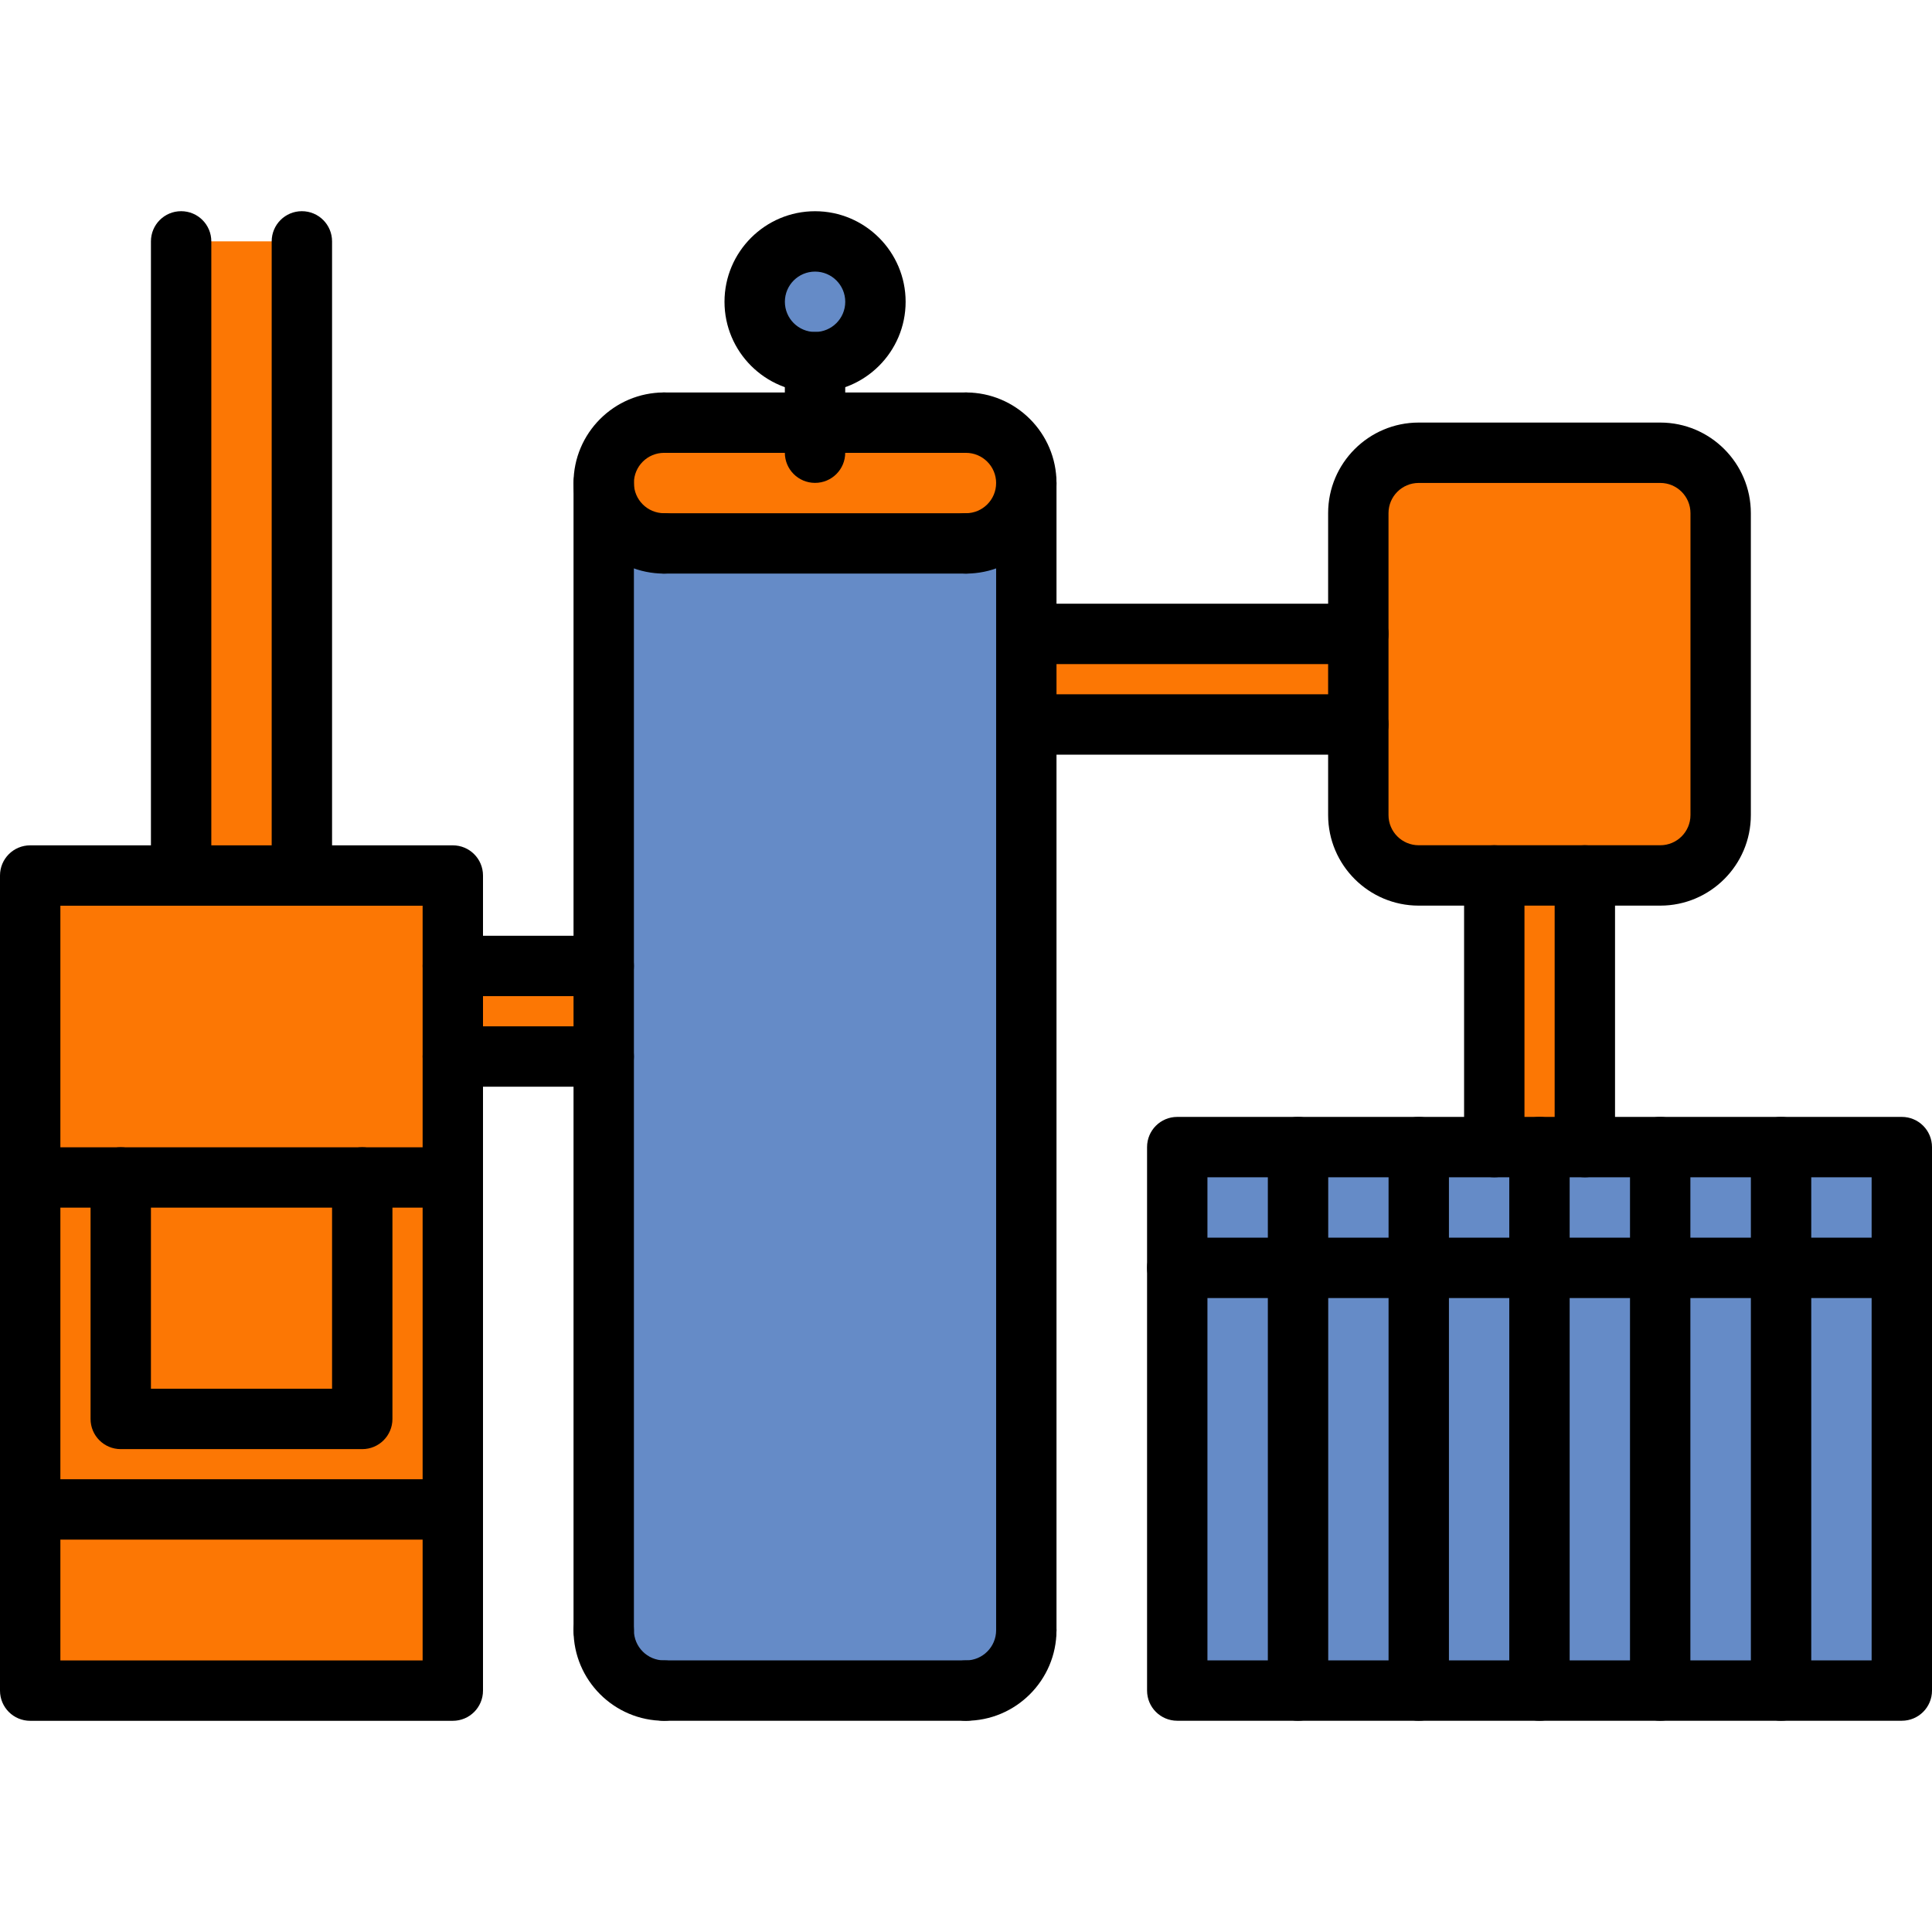 <?xml version="1.0" encoding="UTF-8"?> <svg xmlns="http://www.w3.org/2000/svg" id="icons" viewBox="0 0 64 64"><path d="m29 9.995c0 1.109-.9 2-2 2s-2-.891-2-2c0-1.101.9-2 2-2s2 .9 2 2z" fill="#e6e9ed" style="fill: rgb(101, 139, 199);"></path><path d="m6 7.995h4v21.01h-4z" fill="#ccd1d9" style="fill: rgb(252, 119, 4);"></path><g fill="#e6e9ed"><path d="m55 38.005v4h-4v-4h1.5z" fill="#e6e9ed" style="fill: rgb(101, 139, 199);"></path><path d="m47 42.005h4v14h-4z" fill="#e6e9ed" style="fill: rgb(101, 139, 199);"></path><path d="m39 38.005h4v4h-4z" fill="#e6e9ed" style="fill: rgb(101, 139, 199);"></path><path d="m39 42.005h4v14h-4z" fill="#e6e9ed" style="fill: rgb(101, 139, 199);"></path><path d="m55 42.005h4v14h-4z" fill="#e6e9ed" style="fill: rgb(101, 139, 199);"></path><path d="m59 38.005h4v4h-4z" fill="#e6e9ed" style="fill: rgb(101, 139, 199);"></path><path d="m59 42.005h4v14h-4z" fill="#e6e9ed" style="fill: rgb(101, 139, 199);"></path><path d="m43 42.005h4v14h-4z" fill="#e6e9ed" style="fill: rgb(101, 139, 199);"></path><path d="m43 38.005h4v4h-4z" fill="#e6e9ed" style="fill: rgb(101, 139, 199);"></path><path d="m51 42.005h4v14h-4z" fill="#e6e9ed" style="fill: rgb(101, 139, 199);"></path><path d="m55 38.005h4v4h-4z" fill="#e6e9ed" style="fill: rgb(101, 139, 199);"></path><path d="m51 38.005v4h-4v-4h2.5z" fill="#e6e9ed" style="fill: rgb(101, 139, 199);"></path></g><path d="m52.5 29.005v9h-1.5-1.5v-9z" fill="#ccd1d9" style="fill: rgb(252, 119, 4);"></path><path d="m57 16.995v10.01c0 1.1-.9 2-2 2h-2.5-3-2.5c-1.1 0-2-.9-2-2v-3-3-4.01c0-1.101.9-2 2-2h8c1.1 0 2 .9 2 2z" fill="#ed5565" style="fill: rgb(252, 119, 4);"></path><path d="m34 21.005h11v3h-11z" fill="#ccd1d9" style="fill: rgb(252, 119, 4);"></path><path d="m15 32.005h5v3h-5z" fill="#ccd1d9" style="fill: rgb(252, 119, 4);"></path><path d="m27 14.005h5c1.1 0 2 .89 2 2 0 1.1-.9 2-2 2h-10c-1.11 0-2-.9-2-2 0-1.11.89-2 2-2z" fill="#ccd1d9" style="fill: rgb(252, 119, 4);"></path><path d="m34 16.005v5 3 30c0 1.1-.9 2-2 2h-10c-1.11 0-2-.9-2-2v-19-3-16c0 1.1.89 2 2 2h10c1.1 0 2-.901 2-2z" fill="#e6e9ed" style="fill: rgb(101, 139, 199);"></path><path d="m15 39.005v11h-14v-11h3v8h8v-8z" fill="#545c66" style="fill: rgb(252, 119, 4);"></path><path d="m4 39.005h8v8h-8z" fill="#ed5565" style="fill: rgb(252, 119, 4);"></path><path d="m1 50.005h14v6h-14z" fill="#656d78" style="fill: rgb(252, 119, 4);"></path><path d="m15 35.005v4h-3-8-3v-10h5 4 5v3z" fill="#656d78" style="fill: rgb(252, 119, 4);"></path><path d="m15 57.004h-14c-.553 0-1-.447-1-1v-27.001c0-.553.447-1 1-1h14c.553 0 1 .447 1 1v27.001c0 .553-.447 1-1 1zm-13-2h12v-25.001h-12z" fill="#000000"></path><path d="m12 48.004h-8c-.553 0-1-.447-1-1v-8c0-.553.447-1 1-1s1 .447 1 1v7h6v-7c0-.553.447-1 1-1s1 .447 1 1v8c0 .553-.447 1-1 1z" fill="#000000"></path><path d="m15 40.005h-14c-.553 0-1-.447-1-1s.447-1 1-1h14c.553 0 1 .447 1 1s-.447 1-1 1z" fill="#000000"></path><path d="m15 51.002h-14c-.553 0-1-.447-1-1s.447-1 1-1h14c.553 0 1 .447 1 1s-.447 1-1 1z" fill="#000000"></path><path d="m21.999 19.001c-1.654 0-3-1.346-3-3s1.346-3 3-3c.553 0 1 .447 1 1s-.447 1-1 1c-.552 0-1 .448-1 1s.448 1 1 1c.553 0 1 .447 1 1s-.447 1-1 1z" fill="#000000"></path><path d="m31.998 19.001c-.553 0-1-.447-1-1s.447-1 1-1c.552 0 1-.448 1-1s-.448-1-1-1c-.553 0-1-.447-1-1s.447-1 1-1c1.654 0 3 1.346 3 3s-1.346 3-3 3z" fill="#000000"></path><path d="m31.998 19.001h-9.999c-.553 0-1-.447-1-1s.447-1 1-1h9.999c.553 0 1 .447 1 1s-.447 1-1 1z" fill="#000000"></path><path d="m21.999 57.003c-1.654 0-3-1.346-3-3 0-.553.447-1 1-1s1 .447 1 1c0 .552.448 1 1 1 .553 0 1 .447 1 1s-.447 1-1 1z" fill="#000000"></path><path d="m31.998 57.003c-.553 0-1-.447-1-1s.447-1 1-1c.552 0 1-.448 1-1 0-.553.447-1 1-1s1 .447 1 1c0 1.654-1.346 3-3 3z" fill="#000000"></path><path d="m31.998 57.003h-9.999c-.553 0-1-.447-1-1s.447-1 1-1h9.999c.553 0 1 .447 1 1s-.447 1-1 1z" fill="#000000"></path><path d="m31.998 15.001h-9.999c-.553 0-1-.447-1-1s.447-1 1-1h9.999c.553 0 1 .447 1 1s-.447 1-1 1z" fill="#000000"></path><path d="m19.999 55.003c-.553 0-1-.447-1-1v-38.002c0-.553.447-1 1-1s1 .447 1 1v38.002c0 .553-.447 1-1 1z" fill="#000000"></path><path d="m33.998 55.003c-.553 0-1-.447-1-1v-38.002c0-.553.447-1 1-1s1 .447 1 1v38.002c0 .553-.447 1-1 1z" fill="#000000"></path><path d="m6 30.003c-.553 0-1-.447-1-1v-21.007c0-.553.447-1 1-1s1 .447 1 1v21.007c0 .553-.447 1-1 1z" fill="#000000"></path><path d="m10 30.003c-.553 0-1-.447-1-1v-21.007c0-.553.447-1 1-1s1 .447 1 1v21.007c0 .553-.447 1-1 1z" fill="#000000"></path><path d="m26.999 15.996c-.553 0-1-.447-1-1v-2.999c0-.553.447-1 1-1s1 .447 1 1v2.999c0 .553-.447 1-1 1z" fill="#000000"></path><path d="m27 12.997c-1.654 0-3-1.346-3-3s1.346-3 3-3 3 1.346 3 3-1.346 3-3 3zm0-4c-.552 0-1 .448-1 1s.448 1 1 1 1-.448 1-1-.448-1-1-1z" fill="#000000"></path><path d="m19.999 32.999h-4.999c-.553 0-1-.447-1-1s.447-1 1-1h4.999c.553 0 1 .447 1 1s-.447 1-1 1z" fill="#000000"></path><path d="m19.999 35.999h-4.999c-.553 0-1-.447-1-1s.447-1 1-1h4.999c.553 0 1 .447 1 1s-.447 1-1 1z" fill="#000000"></path><path d="m44.996 21.999h-10.996c-.553 0-1-.447-1-1s.447-1 1-1h10.996c.553 0 1 .447 1 1s-.447 1-1 1z" fill="#000000"></path><path d="m44.996 24.999h-10.996c-.553 0-1-.447-1-1s.447-1 1-1h10.996c.553 0 1 .447 1 1s-.447 1-1 1z" fill="#000000"></path><path d="m63 57.002h-24.002c-.553 0-1-.447-1-1v-18.003c0-.553.447-1 1-1h24.002c.553 0 1 .447 1 1v18.003c0 .553-.447 1-1 1zm-23.002-2h22.002v-16.003h-22.002z" fill="#000000"></path><path d="m63 42.999h-24.002c-.553 0-1-.447-1-1s.447-1 1-1h24.002c.553 0 1 .447 1 1s-.447 1-1 1z" fill="#000000"></path><path d="m42.999 57.002c-.553 0-1-.447-1-1v-18.003c0-.553.447-1 1-1s1 .447 1 1v18.003c0 .553-.447 1-1 1z" fill="#000000"></path><path d="m46.998 57.002c-.553 0-1-.447-1-1v-18.003c0-.553.447-1 1-1s1 .447 1 1v18.003c0 .553-.447 1-1 1z" fill="#000000"></path><path d="m50.997 57.002c-.553 0-1-.447-1-1v-18.003c0-.553.447-1 1-1s1 .447 1 1v18.003c0 .553-.447 1-1 1z" fill="#000000"></path><path d="m54.996 57.002c-.553 0-1-.447-1-1v-18.003c0-.553.447-1 1-1s1 .447 1 1v18.003c0 .553-.447 1-1 1z" fill="#000000"></path><path d="m59 57.002c-.553 0-1-.447-1-1v-18.003c0-.553.447-1 1-1s1 .447 1 1v18.003c0 .553-.447 1-1 1z" fill="#000000"></path><path d="m54.999 30h-8.003c-1.654 0-3-1.346-3-3v-10.002c0-1.654 1.346-3 3-3h8.003c1.654 0 3 1.346 3 3v10.002c0 1.654-1.346 3-3 3zm-8.003-14.002c-.552 0-1 .448-1 1v10.002c0 .552.448 1 1 1h8.003c.552 0 1-.448 1-1v-10.002c0-.552-.448-1-1-1z" fill="#000000"></path><path d="m49.5 38.999c-.553 0-1-.447-1-1v-8.999c0-.553.447-1 1-1s1 .447 1 1v8.999c0 .553-.447 1-1 1z" fill="#000000"></path><path d="m52.5 38.999c-.553 0-1-.447-1-1v-8.999c0-.553.447-1 1-1s1 .447 1 1v8.999c0 .553-.447 1-1 1z" fill="#000000"></path></svg> 